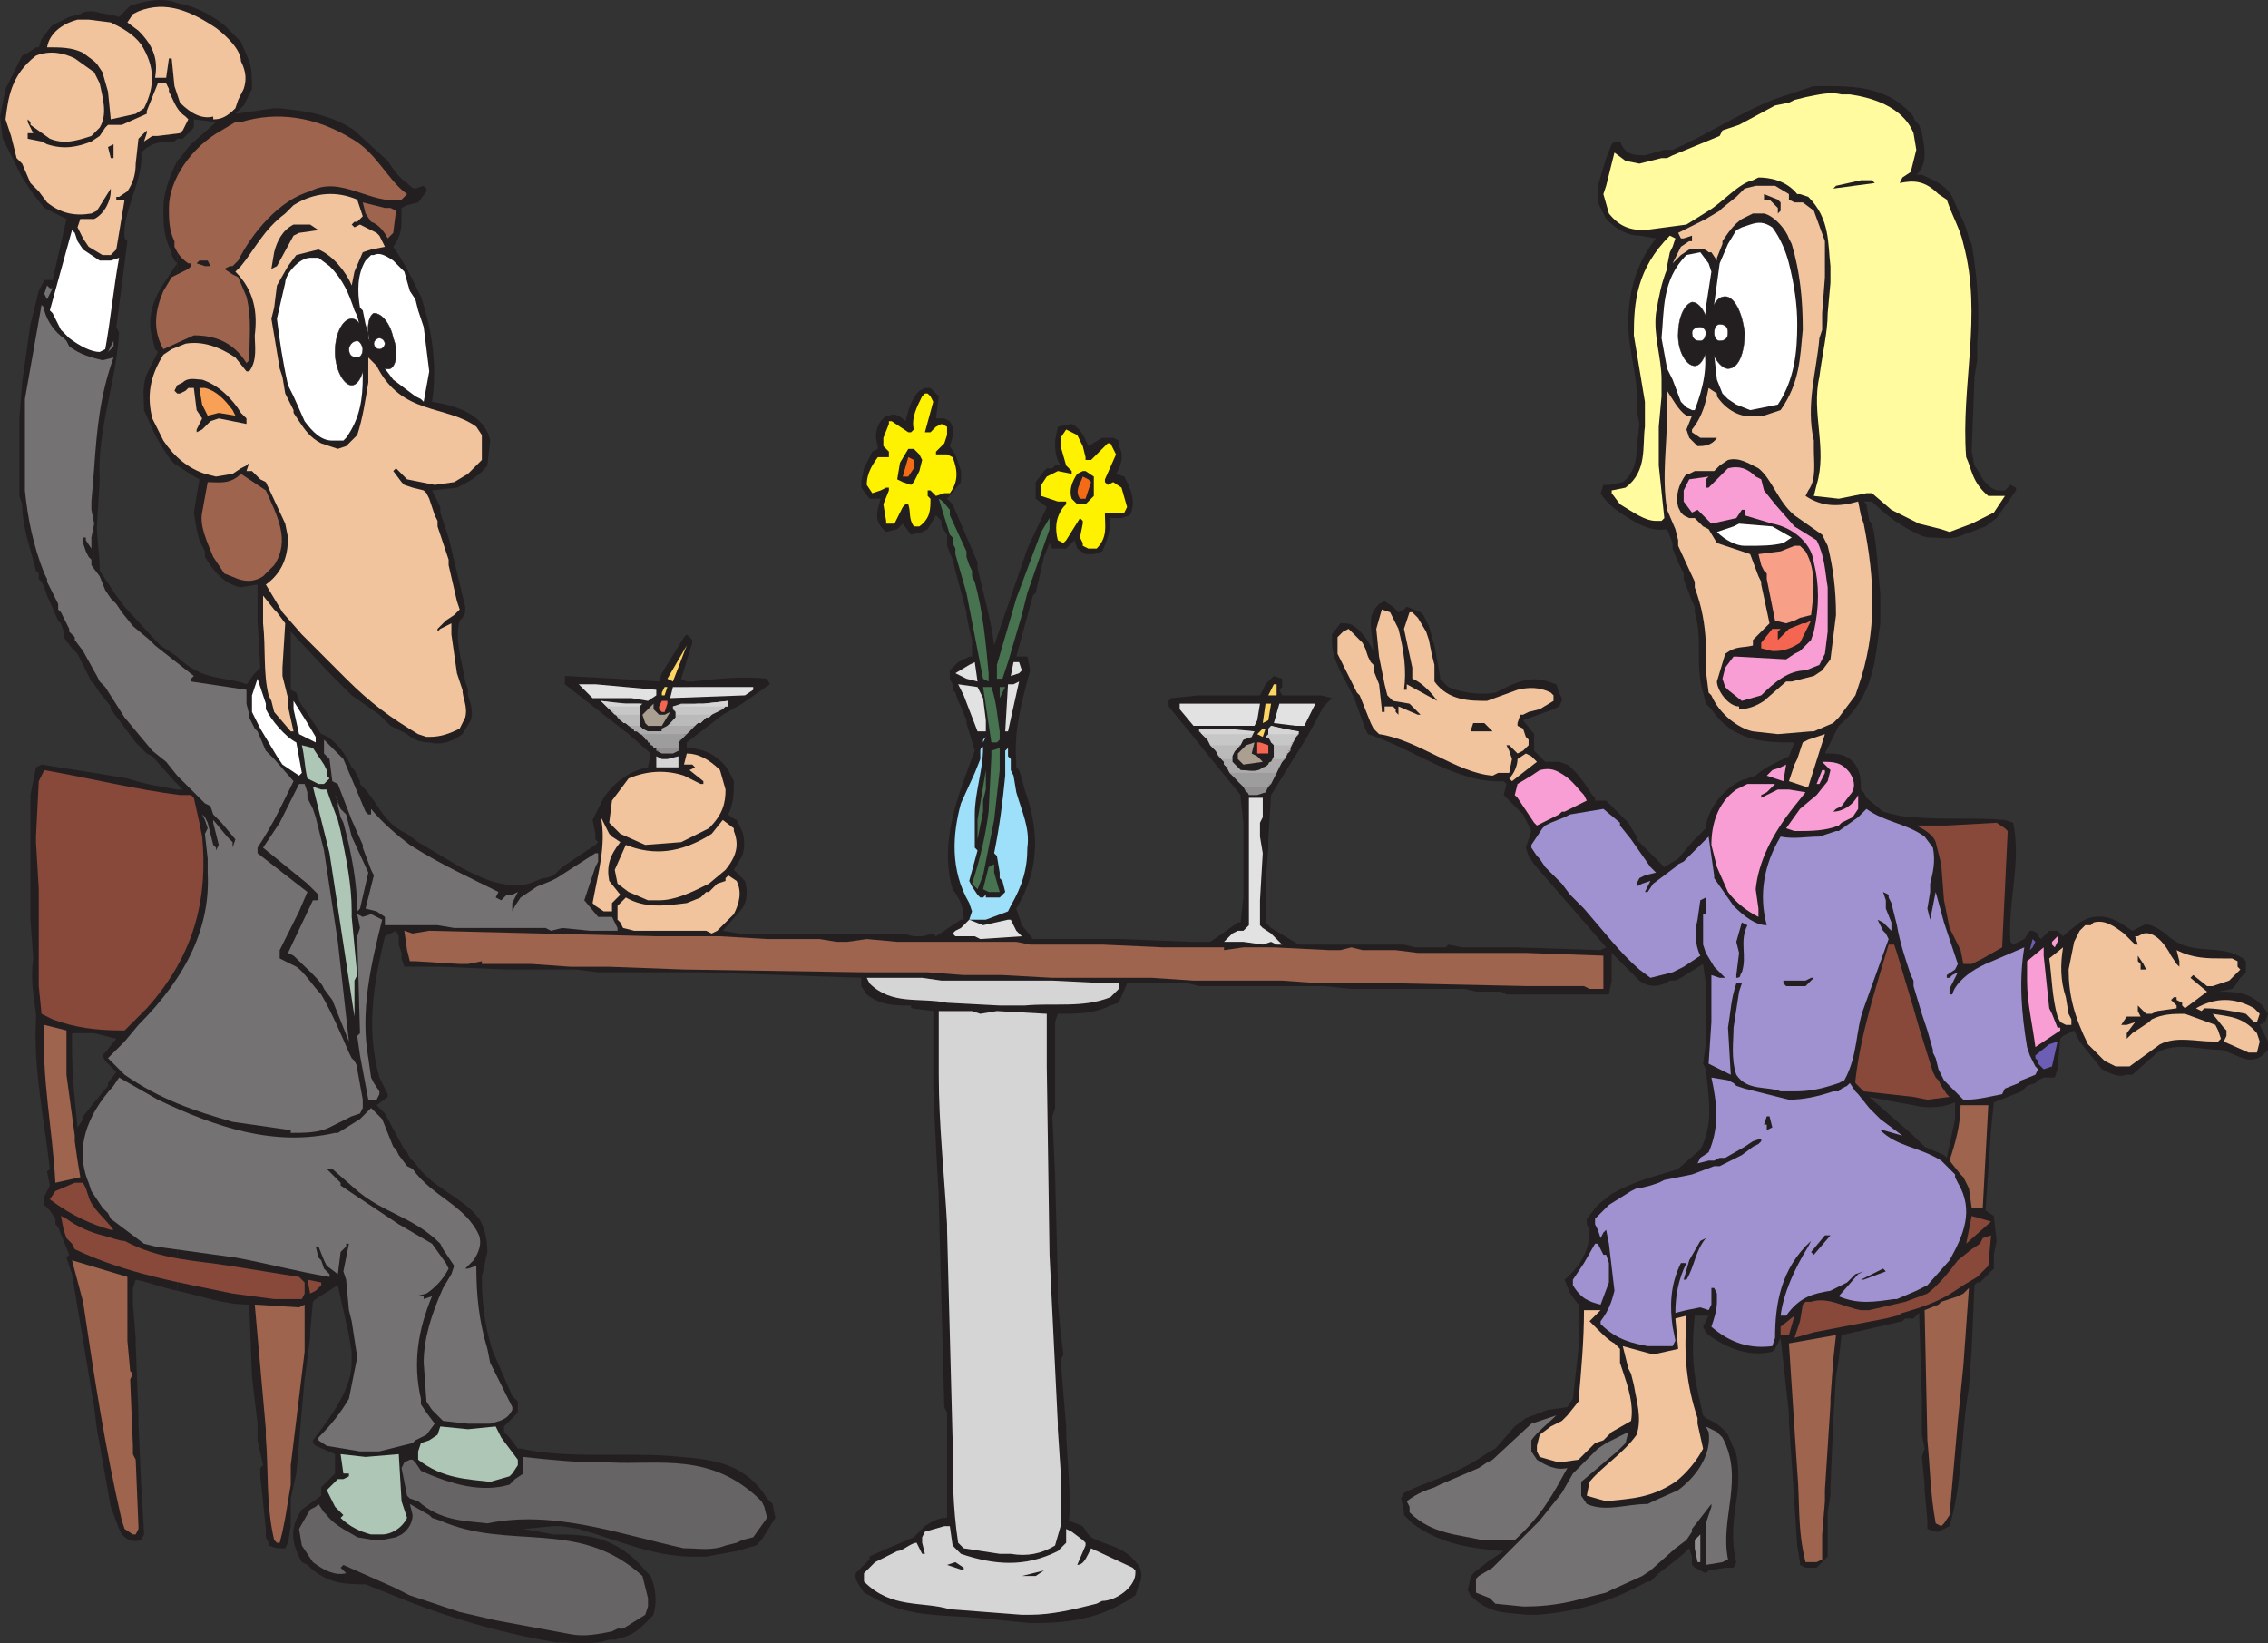 <svg xmlns="http://www.w3.org/2000/svg" width="614.25" height="445.005"><rect width="100%" height="100%" fill="#333333" stroke="none"/><path fill="#231f20" fill-rule="evenodd" d="M110.25 393.068v40.5c13.5 5.25 27 9 40.5 11.25h.75c4.5 0 9 .75 13.5-.75h1.5c3-.75 5.25-1.5 7.5-3.75l3-3c.75-3 .75-5.25 0-8.25l-.75-2.25-1.5-1.5c-8.25-9.75-16.5-9.75-24.75-9.75l-8.25-1.5 8.25-.75h2.25l4.5.75c10.5 3 20.25 7.5 30.75 7.5h3.75l8.25-1.5 5.25-1.5 1.5-1.5 3.75-6-.75-3.75-1.5-1.5c-6-9.75-15-10.5-23.25-11.25-14.25-1.5-29.25.75-43.5-2.25h-.75l-2.25-3-1.5-1.5v-1.5l3.75-3.75v-3l-1.5-1.5-5.25-12c-2.25-6.75-3-13.5-3-20.25l1.5-6.75c0-3-.75-6.75-2.25-9-4.5-6-12.75-8.25-17.25-15l-1.5-1.5-.75-1.5v81h.75-.75m0-167.25v36h9l18 .75H156l6 .75h27.75l43.5 1.5v2.25l1.5 2.25c3.75 3 7.5 3 12 3v.75l6 .75v21l.75 15.75.75 13.5v1.5l1.5 55.5.75 1.5v28.5c-2.25 0-3.75.75-6 2.25l-3 3-10.5 4.5-1.5.75v.75l-3.75 3.75v1.5l.75 1.5 1.5 2.25 1.5.75c9.75 6 19.5 5.25 28.5 6l15 1.5c9.75 0 18.75-.75 28.5-7.5l.75-2.25c.75-1.5 1.5-3.75 0-6-3.75-5.25-9-5.25-12.75-7.5l-.75-.75-1.5-2.25-3.75-1.5c.75-8.25-.75-17.25-.75-25.5l-1.5-18 .75-1.5-.75-6-.75-8.25v-6l-.75-28.5-.75-15.75.75-2.25v-23.25l.75-2.25c5.25 0 9.75 0 14.25-2.25l2.25-.75 2.25-5.25h16.5l3 .75h33.75l7.5.75h30.75l3 .75h6.75l1.5.75h27.75l.75-3.75v-7.5l-1.5-1.5-1.5.75-22.5-.75h-15l-3.75-.75-.75.75h-8.25l-3-.75h-28.5l-7.5-4.5-1.5-1.5v-10.5l.75-9.75v-2.25l.75-12 9.75-15.75 4.5-8.25 2.25-2.25-3-.75h-10.5l-.75-1.5.75-.75v-2.25l-2.25-.75-2.25 2.25-1.5 3h-16.5l-7.5.75-.75.75v1.5l6.75 8.25 3 3.75 9.75 12v.75l.75 6.75v20.25l-.75 6.75h-.75l-5.25 3.75-2.25 1.5h-5.25l-18.75-.75h-24l-3-3.75-1.5-4.5c6.75-11.25 6-21.75 2.25-32.25l-.75-3-.75-2.25-.75-.75v-1.5c-.75-8.25 1.5-16.5 3.75-24.75l-.75-3.75h-3l4.5-16.5.75-.75 2.25-9.75 1.5-3.75.75 1.5h3.75l2.25-2.25.75 2.25 2.25 1.5h2.25l2.25-.75c1.5-3 2.25-6 2.25-9h3l2.25-.75c1.5-3 .75-6-.75-9l-.75-1.5-2.25-.75c1.5-2.25 2.25-5.25.75-7.5v-1.5l-1.5-.75h-3l-3.75 2.25c-.75-1.5-1.5-4.5-4.5-6l-3.75.75-.75 3.75c0 2.25 0 4.5 1.5 6.75h-1.5l-.75.75h-1.5l-.75.75-2.25 3v4.5l3 2.25-5.25 11.25-9 26.25c-.75-6.75-3-14.25-4.5-21v-1.5l-6.75-15.75-1.5-1.5 3.75-4.5v-3l-1.5-4.5-1.5-2.25c.75-2.25 1.5-4.5 0-6.75l-1.5-.75h-2.25l.75-6-2.25-2.25h-1.5l-1.5.75c-2.25 2.25-3 5.25-3.75 8.25-1.5-1.5-3-2.25-4.5-1.5H240l-1.5 1.5c-1.5 2.25-1.5 4.5-.75 6.75v.75l-1.5.75-2.25 4.5-.75 3.75v1.5l2.25 3h3c-.75 3-2.25 6 1.5 9l3-.75 1.5-1.5 2.25 3 3-.75 1.5-.75 2.25-3.75 1.5 1.5v1.5l1.5 2.25v3l1.5 3.75.75 3 3 11.25v.75l.75 3.75.75 3v4.5h-.75l-3 1.5-2.25 2.25v2.25l.75 1.5v1.5l.75.75.75 2.25.75 1.5 1.5 3.75v.75l2.25 7.5c-4.5 12-9.75 24.75-6 37.5 2.25 3 3 5.25 3 8.25h-.75l-6.75 4.5-.75-.75-3 .75h-2.25l-3-.75h-44.25l-4.5-.75 5.25-6c1.5-2.25 1.5-5.25.75-7.5l-3-3 2.25-3.75c.75-2.25.75-4.5 0-6.75l-1.5-3-1.5-.75-.75-.75c1.5-3 1.5-6 1.5-9l-1.5-3c-3-4.5-7.5-6-11.25-6v-1.5l9.75-7.5 5.25-3 7.5-5.25-.75-1.5c-6.75-.75-13.5 0-20.25.75H186l-1.5-.75 3-9.75v-.75l-1.5-1.5-.75.75-6 9.75-.75 2.25-11.25-.75-14.25-.75v2.25l17.25 13.5 6 5.25-.75 3.75c-4.5.75-9 3.75-12 8.25l-3 6 .75 3.75v1.5l.75.75-.75.75-9 6-2.25 2.25-2.25.75H147l-3.75 1.5c-9.75 2.25-19.5-5.25-30-11.25l-3-2.25m0-153v126c1.5 1.5 3.75 2.25 6 2.25 3 .75 6 0 9-2.25l2.25-3.75c.75-2.25 0-4.5-.75-6.75v-1.5l-.75-2.25c-.75-5.25-3-11.25-1.5-16.5l.75-.75.75-1.5v-1.5l-4.5-18.75-2.25-6.75v-1.5l-2.25-4.5 6.75-.75c3-1.5 6-3 8.25-6l.75-6.75c-1.5-7.5-10.5-9.75-15.75-10.5 1.5-9.75 0-19.5-3-28.5l-3.75-7.5m0-23.25v6l3-.75 2.25-3v-.75l-.75-.75-2.25.75c-.75 0-1.5-.75-2.25-1.5m0 6v-6c-2.25-1.5-3.75-3.75-5.25-6l-9-8.25c-6.75-4.5-13.5-5.25-20.25-6h-1.5l-10.5 1.5 2.25-2.25 2.25-4.5c0-3 0-5.25-.75-7.5l-2.25-5.25-4.5-4.5c-3.75-3-8.25-5.25-12.75-6v36.75h1.5l3-3v-2.25l6 .75-6.75 6c-1.5 1.5-2.25 3-3.75 4.5v27.75h.75H48v54.75c2.25 1.5 4.5 3 6 3.75l-1.5 9 .75 4.5.75 3 1.5 3v1.5c2.25 3.75 5.25 7.5 9.75 8.25l4.5-.75v9.75l.75 12.75c-1.5 1.5-2.25 2.25-3 3.75l-.75.75c-6-2.25-11.25-.75-18-6.75l-.75-.75v34.5l1.5 1.5H48v135.75c6.75 1.5 12.75 3.75 19.5 3.75l.75 19.5 1.5 12.75v4.5l1.5 6.75-.75.75v2.25l1.5 14.25v2.25l.75 1.5v.75l2.25.75h2.25l.75-1.5.75-4.5v-7.5l1.5-6.75 2.25-25.5 1.5-11.25v-1.5l.75-8.25.75-.75 6-3.75 3 13.5.75 4.5v3c0 6.75-5.25 14.25-10.5 21v.75l.75.75 5.25 2.25v5.25l-3.75 3.75v2.25l-5.25 3.75c-3 4.5-3 8.25-.75 12.75l.75 1.5 1.5.75c5.25 5.25 10.5 5.25 15.75 5.25l11.25 4.5v-40.5l-.75.75.75-.75v-81l-.75-.75-5.25-9.75-2.25-2.25 3-2.25v-.75l-2.25-4.5c-3.75-13.5-1.5-25.5 1.5-38.25l3-1.5.75 1.5v2.25l.75 2.25v1.5l.75 2.25h.75v-36l-1.5-.75c-5.25-3-6.75-8.25-10.5-12l-.75-.75v-.75l-1.5-3-.75-.75-.75-1.5c-1.5-3-4.5-6.75-7.5-7.5l-6-9-.75-2.25-1.5-.75v-15.75l10.5 11.25 6 6 7.5 5.25 3 3 4.5 2.25v-126l-2.25-3.75-1.5-2.25c2.25-3 2.25-5.25 2.25-8.25v-2.25l1.5-.75m-62.25-18V.818c-3.75-1.5-8.25-.75-12.75.75l-3 3c-2.25-.75-4.5-.75-6.75-1.5v182.25l1.5 2.25 3 3.75v.75l6.75 9 3 3 1.5.75 6 6.75.75.75v-34.5l-4.5-3-1.5-1.5-8.25-9-2.25-3-4.5-6.75c0-4.5-.75-8.25-.75-12l.75-12.75c-.75-13.5 4.5-26.25 5.25-39.75l-.75-1.5 3-23.25-.75-.75c-.75-7.5 5.25-15.75 4.5-23.25 3-3 6-3 9-3l.75-.75"/><path fill="#231f20" fill-rule="evenodd" d="M48 71.318v-27.75c-2.25 4.5-3.75 9-3.75 12.75s0 6.75 1.5 10.5l.75 1.5v.75l.75 1.5.75.75m0 54.75v-54.75l-3 4.5c-3.75 5.25-5.25 10.5-3.75 15.75l.75 3 .75.75-2.25 4.5c-2.25 3.75-1.5 7.5-1.5 11.25l3 6.75 2.25 3.75c1.5 2.25 2.25 3.75 3.75 4.5m0 223.5v-135.75c-4.5-.75-9-1.5-13.5-3l-9-1.5v70.5l6 1.5-3 3.75-.75.75.75 1.5 3 3-2.25 3v.75l-3.75 4.5v82.5l.75 6 3.75 21 2.25 6 .75 1.5c1.5 1.5 3 2.25 5.25 1.5l.75-1.5v-.75l-.75-12.75-.75-16.5v-2.25l-.75-19.5v-1.5l-.75-9v-4.5l.75-2.25c3.75.75 7.5 2.25 11.25 3m-22.5-164.25V3.068c-1.5 0-3 0-3.75.75l-3 .75-4.5 2.25-.75.75-2.25 3-.75 2.25h-.75l-2.25 1.5-1.5.75-4.5 9-1.5 7.5.75 6L6 48.068l3 4.5 3 3.75 6 3-3.75 16.5H12l-1.5 3-2.25 9L6 103.568l-.75 9.75v21l.75 2.25c0 6 2.25 12 3.75 18l.75.75v1.5l.75.75.75 1.5.75 2.25 3 6.75.75.75.75 2.25v1.5l2.25 3 1.5 1.5 3.75 7.5.75.75m0 94.5v-70.5l-14.25-2.25-1.5.75-1.5 7.5v33.75l.75 10.5c-.75 5.25 0 9.75.75 15v1.5c-.75 13.5 2.25 27 3.75 40.5l-.75.75.75 3.75-1.5 3v2.25l1.5 1.5 1.5 2.25v1.5l.75.75 3 7.5-.75.75 1.5 4.5 6 36v-82.5l-3 3.75v.75l-1.5 2.25c-.75-7.5-1.5-14.25-1.5-22.5v-3h6"/><path fill="#676465" fill-rule="evenodd" d="m154.5 442.568-20.25-3.75-9.75-2.25-13.5-4.5-4.5-2.25-13.5-6-.75.75 1.5 1.5c-3 .75-6-.75-9-3l-3-4.5-.75-4.5 3-5.25 1.5-.75.75-.75 1.5 2.25.75.75c2.25 3 6 4.5 8.25 6l4.5.75h2.25l3.75-.75 1.5-.75c2.25-1.5 3-3.75 3-5.25l-.75-3 5.25 3 .75.75 2.25.75c18.75 8.25 37.5-.75 54.75 15l1.5 6v2.25l-.75 2.25-6 3.75h-1.5l-1.5.75c-3.75.75-7.5 1.5-11.25.75"/><path fill="#d6d5d5" fill-rule="evenodd" d="m276.75 437.318-19.5-1.5c-7.5-2.25-15.75 0-23.25-7.5v-2.25l3-3 6-3c1.5 0 3.75-2.25 5.25-2.25l1.5 3h.75l-.75-3v-1.5l.75-1.5 5.25-1.5h1.5l.75 5.25 2.25 2.25c9 3 17.25 3.75 26.25-.75l2.25-2.25v-3.75l1.5.75 3 2.25.75.75v.75l-2.25 5.25c1.5 0 2.25-1.5 3-3l.75-1.5 11.25 5.25.75.75v.75c0 3.75-5.25 7.5-9 7.5l-1.5.75c-6 1.5-12 3-18 3h-2.25"/><path fill="#231f20" fill-rule="evenodd" d="M518.25 307.568v49.5l1.5-1.5.75 23.25v9.75l.75 3.75-.75 2.25.75 7.5v1.5l.75 8.25v2.25l2.25.75h.75l3-1.5c3.75-12.75 3-24.75 5.25-37.5l.75-10.5.75-17.25.75-.75h.75l3.75-3.75v-3.75l.75-3.75-.75-6.75-2.25-1.5 1.5-21.75.75-7.5 7.5-3 1.5-1.5 2.25-.75.75-.75 1.5-.75h3l.75-2.25.75-8.25.75-.75 3-1.5 1.5 3 6 7.5c3 1.5 4.5 2.25 6.75 1.5h1.5l6.75-6c5.25-3 11.25-.75 17.25-.75 3.75.75 7.5 4.5 11.25 1.5l1.5-1.5v-2.25l-2.25-4.5 1.5-.75.75-2.25-1.5-2.25c-3.75-3.75-7.5-3.75-12-3.75l3.75-.75.75-.75 1.5-2.25 1.5-1.5v-3l-.75-.75c-6.75-4.5-14.25 0-21-6.75-2.25-1.5-4.5-3-6-2.25l-3 1.5-2.25-1.5c-4.5-3-8.25-3-12-.75l-3.75 3-.75.75-1.5-1.5H555l-2.25 2.25-.75-.75v-.75l-1.5-.75h-.75l-1.5 2.25-3 1.5-.75-.75c-.75-11.25 3-21 .75-32.25l-2.25-.75c-8.25-.75-16.5 0-24.75-.75v78c3 .75 6 .75 9 0l2.25-.75v4.5l-2.25 10.5-.75-.75-5.25-2.25-3-3m0-276v112.5c1.5.75 3 1.5 4.5 1.5 3 0 6 .75 9-.75l6-2.25 3-2.25 5.25-7.5v-.75l-1.5-.75-1.5 1.5h-1.5c-2.25 0-3.75-2.25-4.5-3l-.75-1.5-1.5-2.25-.75-3.75.75-20.25.75-4.5v-4.5c.75-9 0-18-1.5-27l-.75-1.5c-.75-3.75-3-7.5-4.5-11.25-2.25-3.75-5.25-4.5-8.25-6H519l.75-.75c2.25-3 1.5-6.75.75-10.5l-.75-2.25c-.75-.75-1.5-1.5-1.5-2.25m0 112.5v-112.5c-6.75-8.25-16.5-8.25-24-8.25h-3l-6.75 2.25c-10.5 3-21 10.5-31.5 15h-2.25l-5.25 1.5c-2.25 0-4.5 0-6-2.25l-.75-1.5h-1.5l-.75.75-1.5 3.75-2.25 7.5v4.5l2.25 4.5c3 3 6 4.5 9 4.5l4.5.75c-6 7.5-7.5 15.75-7.5 23.25s3 15 2.25 23.25l.75 3.75-.75 6.75c0 3-.75 6.75-3.75 9l-3.75.75h-1.5l-.75 2.25c.75 1.5 3 3.75 5.25 5.25 4.5 3 8.25 5.25 12.75 4.5l1.5 3.75v1.5l1.5 3.75 1.5 3v1.5l2.25 6 .75 1.5v1.5c2.25 7.5 0 14.25 2.25 21.75l.75 3 1.5 1.5c6 9 15 9 22.5 9l-1.5 3.75c-3 1.5-6.75 3-9 5.25l-2.25.75c-6 1.5-11.25 9-11.25 13.5l-3.75 3.75-3.75 4.5-3.75 2.25-7.5-7.5v-.75l-2.25-3.75-6-6h-3v-.75l-.75-.75c-1.5-2.25-3.75-6-6.75-8.25l-2.25-.75h-3.75l-3-3v-4.5l-3-3.75 8.25-3 1.5-.75.75-1.5v-.75l-.75-1.5-.75-2.25-2.25-.75c-4.5-1.5-8.25 0-12.75 2.25l-1.5.75c-4.5.75-9 0-12.75-1.5l-2.25-2.25v-.75l-1.5-8.25-1.5-5.25-1.5-3-.75-.75-3.75-1.5-.75.75-1.5.75-1.5-1.5-2.25-1.5-1.5.75c-2.25 2.25-2.25 3.75-2.25 6l.75 6.75c-1.5-3-4.5-7.5-7.5-7.5H363l-2.25 3v2.25c0 4.5 3 9 5.25 13.5l.75 1.5 3 8.25.75 1.5c12 3.75 24 13.5 36.75 12.75l.75.75-.75 3 5.25 5.25 2.25 4.5-1.5 4.5.75 2.25 1.5 2.25 19.5 22.5 9 9c3 2.25 6 1.5 8.25 0h1.5l1.5-.75 6-3.75.75 5.25v16.5l-.75 5.25.75 1.5c.75 7.5 2.25 15-1.5 21.75l-6 5.25-2.25.75c-5.25 1.5-10.5 3-15.75 6l-3.75 3-3 3.75v1.5l.75 1.5c0 4.5-1.5 9-6.75 13.5l1.5 3.75 2.25 3v12l-1.5 13.5-1.5 2.25-5.25.75-6 2.25-3 2.25-5.25 6-1.5.75-2.25 1.5c-6.75 4.5-12.75 6-19.5 9l-1.5.75-.75 1.5.75 3.75v.75l2.25 2.25c8.25 6 16.5 6.75 24.75 7.5l-4.5 3c-1.5 1.5-4.5 3-4.5 4.5l-.75 3 .75 1.5c5.25 5.25 9.75 4.5 15 5.25h3c9.75-.75 18.75-3 28.5-8.25l1.5-.75h.75l2.25-2.25c3-2.25 6-4.5 8.25-6.75l.75 2.25v2.25l.75.75 3 1.5.75-.75 4.5-.75h2.25l.75-1.5c-1.5-6-.75-11.25 0-16.5.75-4.5.75-9 0-12.75l-2.25-5.25c-2.25-3-4.5-3.75-6-4.5l-.75-.75-1.5-6.75c-1.5-6.75-1.5-13.5-.75-20.25h3.75l-1.5 3 .75 1.5.75.75c5.25 3.75 11.25 6 17.25 4.5l.75-.75 1.5-3 2.25 20.25v2.25l2.25 33.75.75 4.5v.75l1.5.75h3l3-3v-12l.75-4.5v-2.25l.75-17.25.75-12.75.75-4.5.75-6.75 6.75-1.5 9.75-2.25.75-.75h2.25v-49.5l-12-10.5c3.75.75 7.5 1.5 12 2.25v-78c-3 0-5.25-.75-8.25-1.5l-4.5-3.75-.75-1.5-.75-.75c0-2.25 0-4.5-1.5-6.75-2.25-3-5.25-3-7.5-3h-.75l3.75-7.5c9.75-8.25 9.75-18 11.25-27.75v-8.25c-.75-6-.75-12.75-2.25-18.75l-.75-.75-.75-4.5-.75-.75H507c3 3 6.75 6 11.25 8.25"/><path fill="#747272" fill-rule="evenodd" d="m412.5 435.068-7.5-.75-1.5-1.5-3.75-1.5v-3.75l.75-.75 3.75-2.25 12.75-12.75 6-7.5 3-5.25 6.75-6.75 2.25-1.5 6-3-.75 3-2.25 2.25-9.75 8.25v3.75l1.5 2.25c5.25 2.25 10.5 0 16.5 0l1.5-.75 6.75-3c6-4.5 9-10.5 8.25-15.75l-.75-1.5 3 1.5 1.5 1.5c6 11.25-.75 21.75 1.5 33l-1.5.75-4.5.75v-11.25l1.5-4.5v-.75l-5.25 6.75v.75l-1.5 2.25-3 2.25-6.75 6-2.25 1.5-8.25 3.75-1.5.75-6 1.5c-5.25 1.5-10.5 2.25-15.75 2.25h-.75"/><path fill="#231f20" fill-rule="evenodd" d="M277.5 426.818h-.75l6-1.5-2.25 1.5h-3m-18.75-2.25-2.25-.75 2.25-.75 2.25 1.5v.75l-2.25-.75"/><path fill="#9e644e" fill-rule="evenodd" d="m75 417.818-.75-.75c-2.25-9.75-1.5-18.75-2.25-27.75v-2.25l-3-33.75 12 .75 1.5-.75v12.75l-3.75 30.75v5.25l-1.5 9-.75 3.75-.75 3H75"/><path fill="#676465" fill-rule="evenodd" d="M185.25 419.318c-17.25-3.75-35.25-10.5-53.25-6.75-6.75-.75-12.75-.75-18.75-6l-2.25-.75-.75-.75-1.5-7.5.75-1.5 1.5-.75h.75l.75.75 1.5 2.25c8.25 3.75 16.5 6 24 3.75l1.5-1.5 2.25-1.5v-4.5c6.75.75 14.25 1.5 21 1.5H165c13.5.75 27.75-3 41.25 10.5l.75 1.5.75 3-3.75 5.25-3 .75-1.5.75-3 .75c-3.75 1.5-7.5.75-10.5.75h-.75"/><path fill="#d6d5d5" fill-rule="evenodd" d="m270.75 420.818-9.75-1.5-1.5-1.5c-1.5-9.75-1.5-18.75-1.5-27.75l-1.5-57v-1.5c-.75-13.5-2.25-27-2.25-40.5v-17.25h9l2.25.75 4.5-.75 13.5.75v14.25l.75 51 2.25 45.75v1.5l.75 11.25v15l-1.5 5.25c-3.75 2.25-7.5 3-12 2.25h-3"/><path fill="#9e644e" fill-rule="evenodd" d="M36.75 415.568H36l-2.25-1.5-.75-2.25c-4.5-19.5-7.5-39-10.5-59.25l-3-11.25 15 4.5v17.25l.75 8.25.75.75-.75 1.5.75 18v2.25l.75 1.5.75 18v.75l-.75 1.5"/><path fill="#918f90" fill-rule="evenodd" d="m459.75 423.068-.75-3.75v-2.25l1.5-1.5v7.5h-.75"/><path fill="#adc6b5" fill-rule="evenodd" d="M100.5 415.568c-3-.75-6-2.25-8.25-4.5l.75-.75-2.25-2.25-2.25-4.5 3-3H93l1.5-.75v-.75H93l-.75-5.25 6.75.75 9-.75.75 12.75 1.5 4.5c-1.5 3-4.5 4.5-6.75 4.5h-3"/><path fill="#9e644e" fill-rule="evenodd" d="M489.75 423.068H489c-2.25-9-1.5-16.5-2.25-24.75l-2.25-34.5 12.75-2.25-.75 6.75-.75 10.5v1.5l-1.5 23.25v3l-.75 9v6.75l-1.5.75h-2.25"/><path fill="#747272" fill-rule="evenodd" d="M401.25 417.068c-6-1.5-13.5-1.5-19.5-7.5v-1.5l-.75-1.5c3-2.25 5.25-3 7.5-3.75l1.5-.75 10.5-4.5 2.25-1.5 1.5-.75 10.5-9.75 6.75-2.25c-2.25 2.25-5.25 4.5-6.75 6.75v3l1.5 2.25c2.25 1.5 5.25 3 8.25 2.25-3.75 6.75-6.75 12.75-14.25 19.5h-9"/><path fill="#9e644e" fill-rule="evenodd" d="M524.25 412.568c-1.5-8.25-1.5-15-2.25-22.5l-.75-35.25 3.75-1.5.75-.75 4.5-1.5 1.5-.75 1.5-1.5-1.5 21-1.5 15-2.25 25.5-1.5 2.25-.75.75-1.5-.75"/><path fill="#adc6b5" fill-rule="evenodd" d="M132.75 401.318c-6-.75-12.75-.75-19.5-6v-2.25l.75-2.25 2.25-.75 2.25-1.5.75-2.25 7.5.75 7.5-.75 1.5 3 4.5 6v1.5l-1.5 2.25-.75.75-5.25 1.5"/><path fill="#f1c49e" fill-rule="evenodd" d="m435 406.568-5.25-1.5.75-3.75c3.75-4.5 9-7.5 12.75-12.75 1.5-4.5 0-9-.75-13.5l-.75-3-.75-1.5-1.5-6 8.25 2.25 6.75-1.5-.75-8.25 3-.75v1.5c-.75 9 0 17.25 3 26.25v1.5l1.5 6.75c-1.5 3-4.5 6.75-7.5 9-6.75 4.5-12 4.5-18.75 5.25"/><path fill="#747272" fill-rule="evenodd" d="m97.5 393.068-9-1.5-2.25-1.5v-.75c3.75-3.75 6-6.75 8.25-10.5l2.25-11.25-1.5-9.75-.75-3-.75-8.25-.75-2.25 1.5-7.5h-.75v.75l-1.5 1.5-.75 6-3-2.25-.75-1.5-1.5-3.75h-.75l.75 3 .75.75.75 2.25 1.5 1.5v.75c-9-1.5-17.25-3.75-25.5-5.25l-21.75-3-3-.75-9-6.75-.75-1.5-1.5-1.5-3-4.5-.75-2.25c-3.75-9-.75-18 6.75-26.25l1.5-2.25 10.5 6c15.75 7.5 31.5 12.75 48 9h.75l6-3.75 3-3 3 3 3 7.5.75.75.75 1.5 2.25 3 1.5.75c5.25 7.5 14.25 9.75 18 18 .75 2.25 0 4.5-1.5 6.75l-2.25 2.25h.75l2.25-.75c0 8.25.75 15 3 22.5l.75 3.75 6 12v.75c-1.5 3-3.75 3-6 3.75h-6l-6.75-.75-3-3-1.5-2.25-.75-10.5c0-6.75 2.25-13.5 5.25-20.25l2.25-3.75.75-2.25-3-4.5-.75-1.5c-7.5-7.5-15.75-8.25-23.25-15l-6-5.25h-1.5l3.75 3.75v.75l15.75 10.5 9 5.25 3.75 5.25.75 1.5c-1.5 3-3.75 5.25-6 6.75l-3 .75h2.25v.75l2.25-.75c-3.75 9-5.25 18-3 27.75v1.5l1.5 2.25 2.25 3-2.25 3-3 1.5-.75.75-9 2.25H97.5"/><path fill="#f1c49e" fill-rule="evenodd" d="m422.25 396.068-5.25-1.5-.75-1.5v-1.5l.75-3 3-2.25 3-1.5 1.5-1.5 3-3.75c.75-8.25 1.5-16.5 1.5-24.75h4.5l-3 3 2.25 2.25c1.5 1.5 3 3 4.5 3.75l1.5 1.5v3.75l.75 2.25c1.5 4.5 3 9 2.25 13.5l-5.25 3-2.25 2.25-2.25.75-4.5 4.5-5.25.75"/><path fill="#a092d1" fill-rule="evenodd" d="M446.25 364.568c-3.75-.75-8.25-1.5-12.75-6v-.75c2.25-3 3-5.25 3.75-8.25l-1.5-12.75-.75-3.75-.75.75-.75 1.5-.75-2.25-.75-1.5v-1.5l3.75-3.75 6-3.75 1.5-.75h.75l3-.75 2.25-.75 1.5-.75 7.5-1.5 6-2.25h1.5l6-3 3-2.25 1.5-.75.75-.75v-.75l-2.25.75-2.25 1.5-5.25 3h-1.5l-1.5.75h-1.5l-3 .75.75-1.5 2.25-1.5c3-6.75 2.25-13.5.75-20.25l4.5.75 1.5.75.75.75 2.25.75 12 3c3.75 0 7.5-.75 12-2.25h1.5l.75-.75 1.5-.75.75-.75 1.5 2.25.75.75 3 3.75 3 3 6 4.5-5.25-1.5h-.75c4.5 4.5 10.5 4.5 16.5 8.25l3.75 3.75v.75l.75 1.5c4.5 7.5 1.5 14.25-2.25 21l-6 6.75-3 1.5-5.25 2.25H513c-5.25.75-9.75 1.5-15-.75l5.25-6 1.5-.75-2.25.75-2.25 2.25-4.5 2.25c-4.5.75-8.25 1.5-12 6.75h-1.5c.75-6 3.75-12.75 7.5-18.75l.75-1.5c-8.25 7.5-9.75 17.25-9.75 26.25l-.75 2.25c-6 .75-11.25-.75-16.5-5.25.75-2.25 1.5-4.5 1.5-6.75v-2.25l-.75-1.5h-.75v4.5l-.75 1.5-2.25-.75-3.75.75-3 .75c0-4.5.75-9 3-13.5h-1.5c-3 6-3 12-2.25 17.25l.75 3.75-.75 1.5h-6.75"/><path fill="#88493a" fill-rule="evenodd" d="m486 362.318 1.5-4.5.75-4.5.75-.75h1.5c4.5-1.5 9 1.5 13.5 2.25h2.25l9.75-2.25 6-2.25c3-2.25 6-6 8.25-9l3.75-3 2.25-1.5.75-1.5 2.25-.75-.75 8.25-3 3-3.75 2.25-2.25 1.5c-4.5 3-9 4.5-14.25 6l-1.5.75-3 .75-19.5 3.75-5.25 1.5m-2.25-.75h-1.5v-2.25l3.75-3-1.5 5.25h-.75m-409.5-9.75-11.25-1.5c-14.25-3-28.5-5.25-42.75-12l-.75-1.5-1.5-1.5-.75-2.25-.75-3.75 1.5.75c3 2.25 6.75 3.75 9.75 4.5s4.5 1.5 6 1.5c9.75 5.25 19.5 5.25 28.5 6.75l18.75 3 1.5 1.5v3l-.75 1.5h-7.5m9.75-1.5-.75-3.75 3.75.75v.75l-1.5 1.5-1.5.75"/><path fill="#a092d1" fill-rule="evenodd" d="M433.5 353.318c-3-.75-5.25-1.5-7.5-5.25v-1.5l3-4.5 3-5.25h.75l1.5 3h.75l.75 2.25v5.25l-2.25 6"/><path fill="#231f20" fill-rule="evenodd" d="m456 346.568 1.5-5.25 3-5.25 1.5-.75c-3 3.75-3 7.5-5.25 11.25H456m48.75 0H504l6-3 .75.75-6 2.25"/><path fill="#88493a" fill-rule="evenodd" d="M30 333.068c-5.25-1.5-10.5-3.75-16.5-8.25l1.5-2.25 5.25-2.25h2.25l.75 1.5.75 2.25c.75 3 4.5 6 6.75 9H30"/><path fill="#231f20" fill-rule="evenodd" d="m490.5 339.068 3.75-4.5h1.5l-4.5 5.25-.75-.75"/><path fill="#88493a" fill-rule="evenodd" d="m532.5 336.818 1.5-7.5 5.25 1.5zm0 0"/><path fill="#9e644e" fill-rule="evenodd" d="M15 320.318c-.75-14.25-3.75-28.5-3-42.75l6 1.5v12l2.25 16.5v1.5l.75 5.25.75 4.5-6.75 1.5m519 6.75-.75-5.25-1.5-3-.75-.75-3-3.75c1.5-4.5 3-9.75 3-15h7.5l-1.5 27.75h-3"/><path fill="#747272" fill-rule="evenodd" d="M78.75 306.068 63 303.818c-10.5-3-19.5-6-29.25-12.75l-4.5-4.5 4.5-4.5 3.75-4.5c13.5-13.5 19.5-27 18.75-41.25v-3.75l-.75-6.75.75-1.5-.75-2.25-.75-1.5.75.75.75 1.5 1.5 6 .75.75v.75l.75-1.5-1.5-6v-.75l3.75 4.5 1.5 1.5v1.5l.75-2.25-3.75-4.5-2.25-2.25-.75-2.25-1.5-.75-7.5-7.5-3-3.75-3.75-3-7.5-9-5.25-8.25-1.5-1.5-.75-1.5-3.75-6.75-2.25-3v-.75l-1.5-1.5v-.75l-2.25-4.5-.75-.75v-1.5l-3-6v-.75l-.75-1.5c-3-7.5-4.5-15-5.25-22.5v-24.75l4.5-25.5.75.75v.75c.75 3 3 6 5.25 7.5l.75.75.75 1.5c3 2.25 6 3 9 3.75l3-.75c-3.75 10.5-4.5 19.5-5.25 30l-.75 9v2.25l.75 3.75-.75 3.75v3l-1.5-2.25v-.75h-.75v1.5l.75 2.25.75 1.5.75.75v1.5l2.25 3 1.5 3.75 1.5 2.25 1.5 1.5 1.5 2.25 3 3.75 4.5 3.75 1.5 1.5 10.5 8.25-.75.75v.75l15 2.25v3.75l.75 3v.75l1.5 3 .75.75 2.25 5.25 2.25 2.25 5.25 6c-3 6-5.25 11.25-9.75 18v1.5l13.5 10.5-2.25 5.25-5.25 10.5v2.25l4.5 2.25c2.25 1.5 4.5 5.25 6.75 7.5 3 5.25 5.25 10.5 7.5 15.75l.75 1.5.75.75.75 1.5v.75l1.5 8.25v2.25l-.75 1.5-2.25.75-6 3c-3 1.5-6.75 1.5-10.5 1.5v-.75m21-8.25-2.25-12-.75-5.25.75-.75-.75-26.25.75-2.25-.75-3.75 1.5.75 2.25-.75 3 1.5c-3 12-6 24.75-3.75 37.5l.75 5.25.75 1.5 1.5 2.25v.75l-.75 1.5h-2.25"/><path fill="#231f20" fill-rule="evenodd" d="M478.5 306.068v-1.5h-.75l.75-2.25h.75l.75 3-1.5.75"/><path fill="#88493a" fill-rule="evenodd" d="m522 297.818-3.75-.75-13.5-1.5-2.25-2.25v-.75c1.5-12.75 5.25-24 9-36.75h1.5l.75 2.25 4.5 15 1.5 5.25 3.75 12 .75 1.5.75.75.75 1.5 1.5 2.25.75.75-6 .75"/><path fill="#a092d1" fill-rule="evenodd" d="m531.75 297.818-5.25-5.25-1.5-3-.75-3-.75-1.5v-.75l-1.5-5.25-1.5-4.5-2.25-7.5v-1.5l-.75-1.5c-1.5-4.5-3-9-3.75-13.5l-1.5-6-.75-1.5v-.75l-1.5-.75.75 2.25v2.25l1.5 3.75v3-.75l-2.25-2.25-1.5-.75 1.5 3 .75.75.75 1.5-6.75 18.75c-2.25 6-1.5 12.75-5.25 19.5l-1.5.75c-4.5 1.5-7.5 2.25-12 2.25h-3.75c-3.75-1.5-9 0-12-4.5-1.5-4.5-.75-9-.75-12.75l1.5-9.75.75-2.25h-1.5c-1.5 4.5-1.5 7.5-2.25 12l.75 12.75-6-3 .75-11.25v-12.75l2.25.75h1.5l-3-3-2.25-3.75-.75-2.25v-8.25h.75v-4.5l-1.5.75-.75 5.25c-.75 3-.75 6.75.75 9.75l-4.5 3-3 1.5-6 1.5-3-2.25c-5.25-4.5-9.75-10.5-15-16.5l-3.75-3.75-2.25-3-4.5-4.5-1.5-2.25-.75-.75-1.5-2.25v-.75l3-4.5.75-.75 1.5-.75 3.75-1.5 1.5-.75 9-1.5 4.5 3.75v.75l3 3.75 5.25 7.5 1.5 1.5-3 .75-1.5.75-.75 1.5v.75l1.5-.75 2.25-.75-1.5 3h.75l1.5-2.25 6-4.5.75-.75 1.5-.75 6.75-6.75 1.5 10.5v.75l5.25 7.5c3 3 6 5.25 9 5.25-2.25-8.25-.75-16.5 3.75-24 3.75.75 6.75 0 10.5 0l4.5-1.5h.75l5.25-3.75 2.25-2.25c5.25 3.75 10.5 3.75 15.75 7.5l2.25 3c.75 3.75 0 6.75-.75 9.75v2.25l-.75 4.5.75 3 1.5-7.5 2.25 8.25 3.75 11.25-.75 1.5-2.25 1.5v.75h.75l.75-.75 1.5-.75-2.25 4.5v1.5h.75c.75-3 4.5-6 7.5-7.5l1.5-.75 10.5-4.5c-1.5 9-.75 18 .75 27l.75 2.25 1.5 3 .75.75-.75 1.5-3.75 1.5-.75.75-3.75 1.5-.75 1.5c-3.75.75-6.75 1.5-9.75 1.5h-.75"/><path fill="#747272" fill-rule="evenodd" d="m94.5 282.068-4.5-11.25-2.25-3c-.75-2.25-5.25-6-8.25-9l-1.5-.75 6.75-14.25h1.5v-1.5l-3-3-12-9.75 4.5-6.75 5.25-10.5h1.5l.75 2.25v1.5l1.5 3 .75 2.25 2.25 9 3.75 24.75 3 27"/><path fill="#88493a" fill-rule="evenodd" d="M33.75 279.068H33c-6.75 0-12.75-.75-18.75-3l-3-1.5-.75-7.5v-26.25l-.75-12.75v-1.5l.75-15 1.5-3c12.75 2.25 24.75 5.25 36.75 6.75h3l.75.75 1.5 6.75.75 3.75c1.5 15.75-1.5 31.5-15 46.5l-6 6"/><path fill="#6c5eb5" fill-rule="evenodd" d="m553.5 289.568-1.5-1.5v-.75l-.75-.75v-.75l3.75-3 2.25-.75-1.5 6.75-2.25.75"/><path fill="#f1c49e" fill-rule="evenodd" d="m573 288.818-3-1.5-4.5-4.5c-3.75-7.5-5.25-13.5-5.25-20.25l1.5-7.5 1.5-3 1.5-1.5h1.5l.75-.75c3-.75 5.25.75 8.25 3l3 3h.75l-.75-2.25h.75l1.5-.75c3-.75 6 3 7.5 6l1.5 2.25.75.75v-1.5l-.75-3c4.5 2.25 8.25 2.25 12.75 2.25h2.25l1.5.75v1.5l.75.75-3 3-4.5 1.5h-1.5l-3.75-3-.75.75 4.5 3.75-6 4.5-.75-.75v-.75l-1.5-.75v-.75h-.75l-.75.75 1.5 1.5v.75l-5.25.75-1.5.75h-1.5l-2.25-2.25v1.5l.75 1.5H576l-1.5 2.25h1.5l2.25-.75-2.25 3v1.5l1.5-1.5 4.5-3 .75-.75c3-1.5 6-1.5 9-1.5l8.25 3 .75 1.5.75 2.25-.75.75h-1.5c-4.5 0-9.75-1.5-14.25.75l-8.25 6H573"/><path fill="#fff" fill-rule="evenodd" d="m96.75 278.318-.75-2.25.75 2.25"/><path fill="#adc6b5" fill-rule="evenodd" d="M96 275.318c-2.25-15-4.5-29.25-6.75-44.25l-4.5-18 2.25.75h1.5l.75 2.25 2.25 6 .75 3c1.5 7.5 3 14.25 3 21.75v1.5l1.5 15.75-.75 1.5v9.75"/><path fill="#f1c49e" fill-rule="evenodd" d="m609 285.068-6.75-3 .75-1.5v-1.5l-.75-.75-3-3.75c4.5.75 8.25.75 12 5.25l.75 2.25-.75 3H609"/><path fill="#f89ed4" fill-rule="evenodd" d="M551.25 283.568c-.75-6-2.25-12-2.25-18v-5.25l4.5-3.75v2.25l1.5 14.25.75 1.5 1.5 3.75h.75v.75l-6.75 4.5"/><path fill="#d6d5d5" fill-rule="evenodd" d="M256.5 271.568c-7.5-1.5-15 .75-21-5.25l-.75-1.5h15l5.25.75h30l15 .75h3v1.5l-2.25 2.25c-7.5 3-15 1.5-23.25 2.25h-6.75l-14.25-.75"/><path fill="#f1c49e" fill-rule="evenodd" d="m559.5 277.568-1.5-.75-.75-1.5c-1.5-5.25-1.5-10.5-2.25-15.75l3.75-3c-.75 4.5-.75 9 .75 13.5l.75 4.5.75 1.5v1.5h-1.5m51-.75-2.25-2.25c-3.75-.75-7.5-1.5-11.25-1.5l-.75.75-1.5-.75c5.25-3 10.5-3 15.75 0l1.5 1.5-.75 2.25h-.75"/><path fill="#9e644e" fill-rule="evenodd" d="M378.75 266.318h-21l-10.5-.75h-24l-11.25-.75h-27l-13.5-.75H261l-9.75-.75H234l-48.75-.75-20.25-.75h-10.5l-10.5-.75h-13.5v-.75l-3.75.75h-2.25l-12-.75H111l-.75-3-.75-5.25 2.25.75 4.5-.75 61.5 1.5H195l12.75.75H222l4.5.75h3l5.25-.75 8.25.75h32.25l3.75.75h19.5l16.5.75h16.5v.75l5.25-.75H345l15 .75h3l3-.75 3 .75h9l6 .75h29.25l21 .75v9h-3.75l-1.5-.75h-15l-35.25-.75"/><path fill="#231f20" fill-rule="evenodd" d="m483.75 267.068-.75-.75v-.75h6l1.5-.75h.75l-2.25 2.25h-5.25m-13.5-3 .75-6-.75-3 1.5-5.25 1.5.75c-2.25 4.5 0 8.25-1.5 12.75-.75.75 0 1.5-1.5 1.5v-.75"/><path fill="#88493a" fill-rule="evenodd" d="m531.75 261.068-.75-3.75-3-6-1.5-7.5-.75-9.75-1.5-6c-.75-2.25-3.75-3.75-5.25-4.5h8.25l13.5-.75 2.25 1.5.75.75-1.5 31.5-5.25 3-3 1.5h-2.25"/><path fill="#231f20" fill-rule="evenodd" d="M579.75 262.568v-1.5l-.75-.75v-1.5l1.5 2.25.75 1.5h-1.5"/><path fill="#747272" fill-rule="evenodd" d="M104.25 250.568v-2.25l-2.25-1.5-3-.75 2.25-9-.75-1.5-2.25-6v-.75l-3-6.75-3.75-9.75-1.5-.75-.75-6-1.5-1.5v-3.75l5.25 5.25 6 14.25.75.75h.75v-2.25.75c3 3.75 7.5 7.5 10.5 9.75 8.25 5.25 16.5 9 24 12.75l-.75 1.5 1.5.75 1.5-1.5h1.5l1.5-.75-1.5 3v2.25l.75-1.5 1.5-2.25 4.5-3 3.75-1.5 1.5-.75 10.5-6.75h.75v2.25l-.75 1.5-3 9 3.75 4.5h3.75l1.5 3v.75h-7.5l-7.5-.75-3 .75-1.5-.75H123l-4.5-.75h-14.25"/><path fill="#f1c49e" fill-rule="evenodd" d="m171.75 252.068-3-.75-.75-1.5-.75-.75v-3.75l2.25-2.25c5.25 3 10.5 2.25 16.5 1.5l3.75-1.5 1.5-1.5h.75l2.25-2.25 2.25-.75v-.75l.75-.75 2.25 1.5c1.5 3 .75 6-.75 9l-4.5 4.5-1.5.75-1.5-.75h-19.5"/><path fill="#e3e2e2" fill-rule="evenodd" d="M332.25 255.068h-.75l2.25-2.25 1.5-.75h1.5l1.5-1.5v-34.5H342v5.25l-.75 1.5v3.75l.75 4.5-.75 12.75v6.75l.75.75 2.25 1.5 3 3h-1.5l-1.5-.75-2.25.75-5.25-.75h-4.5m-73.5-1.5-.75-.75.75-.75 1.5-.75 2.25-2.25 3.75 1.5 6.75-1.5h.75l1.5 3 1.5 1.5-11.25.75-1.5-.75h-5.25"/><path fill="#6c5eb5" fill-rule="evenodd" d="m549.75 257.318.75-3 .75.75-.75 1.5-.75.75"/><path fill="#747272" fill-rule="evenodd" d="M96.75 246.818c0-7.5-1.5-15.75-3.75-24l-.75-1.5-.75-3v-1.5l-.75-1.5 1.5 3.75 1.5 1.5 1.5 6 4.5 9.75-2.25 9.75-.75.75"/><path fill="#f89ed4" fill-rule="evenodd" d="M555.75 255.818v-.75l1.5-1.5v1.5l-.75 1.5-.75-.75"/><path fill="#f1c49e" fill-rule="evenodd" d="M164.25 246.818h-.75l-2.25-1.5-.75-.75c1.5-8.25 3.75-15.75 2.25-23.25l2.25 4.5.75.75 2.25 1.5c-3 3.75-3.75 6.75-3 10.5l3 3.75-2.25 2.25v2.25h-1.5"/><path fill="#9ee0f9" fill-rule="evenodd" d="M264.75 249.068h-2.25l.75-2.25-.75-2.25c-5.25-9-4.5-18.75-2.25-27l3.75-8.25 1.5-3.75v-2.25c0-.75.75-1.5.75-.75 0 6-2.25 12-2.25 18v9l.75.75-2.25 8.25.75 1.5 1.5 2.25.75.75h.75l.75-.75v.75h3.75l1.5-1.5-.75-3-.75-.75v-1.5l-.75-4.5-.75-.75c1.5-7.5 2.25-13.5 3-21v-6.75l.75-.75v2.25l.75.75v3l.75 1.5.75 4.5c1.5 5.25 3.75 9.75 3 15 0 6-1.5 10.5-4.5 15.75l-.75 1.5-6 2.25h-2.25"/><path fill="#f1c49e" fill-rule="evenodd" d="m175.5 243.818-5.25-2.25-3-2.25-.75-3.75 3-6.75c7.5 3 15 2.25 23.25-3l3-3.75 3 2.25v.75c1.5 3.75.75 6.75-2.25 10.5l-4.5 3.75c-4.5 2.25-9 4.5-13.5 4.5h-3"/><path fill="#f89ed4" fill-rule="evenodd" d="M476.25 248.318c-3-1.5-6-3.75-8.25-6.75l-3-6.75-1.5-6c0-5.25 1.5-11.25 6.75-15l3-1.5h7.5l-2.25 2.25-1.5.75v.75l4.5-2.25h3l4.5.75-3 3.75c-6 7.5-9.75 15-10.5 22.5l.75 5.25v2.25"/><path fill="#487350" fill-rule="evenodd" d="m267.75 241.568-1.5-.75 1.5-6 1.5-.75v2.25l1.5 5.25h-3m-3-.75-1.5-1.5c2.25-6.75 3.75-13.5 4.5-19.5l.75-15v-1.5l2.25-.75v6l-1.5 13.5-3 15-1.5 3.75"/><path fill="#f1c49e" fill-rule="evenodd" d="m174.75 228.818-6.75-3-3-3 .75-6 4.5-6c5.25-2.25 10.5-2.25 15-.75l4.5 2.25h.75v-.75l-3.75-3 1.5-.75-.75-.75h-2.25l.75-3c3 0 6 1.5 9 4.5l1.5 5.25c0 3.75-.75 6.75-4.5 10.5l-7.5 3.75-9.75.75"/><path fill="#487350" fill-rule="evenodd" d="M264.75 227.318v-5.25l2.25-13.5v5.25l-.75 3v3l-1.5 7.5"/><path fill="#f89ed4" fill-rule="evenodd" d="m486 225.068-2.25-.75 3.75-5.25 4.5-3.75 3-3.75.75-3-2.25-2.25c3 0 5.25 0 7.5 3 1.5 2.25 1.5 4.5 0 6l-2.25 3-1.5.75-.75.75c2.25 0 5.25-1.5 6.75-4.5v3.75l-1.5 2.25-3 1.5-.75.75c-3.75 1.5-7.5 1.5-12 1.5m-70.5-2.25-4.5-6.75-.75-.75.75-3 3.75-2.25 2.25-1.5c3-.75 4.5 0 6.75 1.5s3.75 3.75 5.25 5.25l.75 1.5-6 3H423l-.75.75-6 3-.75-.75"/><path fill="#adc6b5" fill-rule="evenodd" d="m86.25 212.318-3-1.5c-.75-3-.75-6-1.5-9l3 .75 3 4.5.75 1.5v1.5l.75.75-1.5 1.5h-1.5"/><path fill="#fff" fill-rule="evenodd" d="m81 210.068-4.5-3-1.5-2.25-4.5-7.5-2.25-4.5v-4.5l1.5-4.5 2.25 6.75v1.5c1.5 3 5.25 7.5 8.25 9l1.5 8.25-.75.75"/><path fill="#918f90" fill-rule="evenodd" d="M339 215.318h-.75l-.75-1.5h5.25v.75l-2.25.75H339"/><path fill="#918f90" fill-rule="evenodd" d="m336.75 213.068.75 1.5h5.25l.75-1.5h-6.75"/><path fill="#918f90" fill-rule="evenodd" d="m336 212.318 1.5 1.5h5.25l.75-1.5H336"/><path fill="#9e9d9d" fill-rule="evenodd" d="m336 212.318.75.75h6.75l.75-.75H336m-.75-.75.75.75h7.5l.75-.75h-9"/><path fill="#9e9d9d" fill-rule="evenodd" d="m334.5 210.818 1.5 1.5h8.25l.75-1.5h-10.5"/><path fill="#9e9d9d" fill-rule="evenodd" d="m334.5 210.068.75 1.5h9l.75-1.5h-10.5"/><path fill="#9e9d9d" fill-rule="evenodd" d="m334.5 210.818-.75-.75v-.75h12l-.75 1.5h-10.5"/><path fill="#9e9d9d" fill-rule="evenodd" d="M334.5 210.068h-.75l-.75-.75h12.75l-.75.75h-10.5m-1.5-1.5.75.75h12v-.75h-4.5c-2.25.75-3.75 0-5.25 0h-3"/><path fill="#acaaaa" fill-rule="evenodd" d="m332.25 207.818.75 1.5h12.75l.75-1.5H342c-1.5 1.5-3.75.75-6 .75l-.75-.75h-3"/><path fill="#acaaaa" fill-rule="evenodd" d="m332.25 207.068.75 1.5h3l-1.5-1.5h-2.25m11.25 0c-.75.75-1.5.75-2.25 1.5h4.5l.75-1.5h-3"/><path fill="#acaaaa" fill-rule="evenodd" d="m332.25 207.818-.75-.75v-.75h2.25l1.5 1.5h-3m12-1.5c-.75.75-1.5 1.5-2.25 1.5h4.5l.75-1.5h-3"/><path fill="#acaaaa" fill-rule="evenodd" d="M332.25 207.068h-.75v-.75h2.25l.75.75h-2.25m11.25 0s0-.75.75-.75h3l-.75.75h-3m-12.75-1.5.75.75h2.25v-.75h-3m13.5.75.75-.75h3l-.75.75h-3"/><path fill="#acaaaa" fill-rule="evenodd" d="m330 204.818 1.5 1.5h2.25v-1.5H330m14.25 1.5.75-1.5h3l-.75 1.5h-3"/><path fill="#bbbaba" fill-rule="evenodd" d="m330 204.068.75 1.5h3v-1.5H330m15 1.5v-1.5h3.75l-.75 1.5h-3"/><path fill="#bbbaba" fill-rule="evenodd" d="m329.25 203.318.75 1.5h3.75l.75-1.5h-5.25m15.75 0v1.5h3l.75-1.5H345"/><path fill="#bbbaba" fill-rule="evenodd" d="m329.25 203.318.75.75h3.75l.75-.75h-5.25m15.75 0v.75h3.75l.75-.75H345m-16.5-.75.75.75h5.25l.75-.75h-6.75m16.5 0v.75h3.75l.75-.75H345"/><path fill="#bbbaba" fill-rule="evenodd" d="m327.75 201.818 1.5 1.5h5.25l1.5-1.5h-8.25m17.25 1.5v-1.5h4.5v1.5H345"/><path fill="#bbbaba" fill-rule="evenodd" d="m328.5 202.568-.75-.75v-.75H336l-.75 1.5h-6.75m16.5 0v-1.5h5.25l-.75 1.5H345"/><path fill="#c8c7c8" fill-rule="evenodd" d="m327.75 201.818-.75-1.5h9.75l-.75 1.5h-8.25m17.25 0-.75-.75v-.75h6l-.75 1.5H345"/><path fill="#c8c7c8" fill-rule="evenodd" d="m326.25 199.568 1.5 1.5H336l.75-.75 1.5-.75h-12m18.75 1.5h-.75l-.75-1.5h7.5l-.75 1.5H345"/><path fill="#c8c7c8" fill-rule="evenodd" d="m326.25 199.568.75.75h9.75l2.25-.75h-12.75m18 .75-1.5-.75H351l-.75.75h-6m-18-.75-.75-.75H339v.75h-12.75m17.25 0h-.75l.75-.75h8.25l-.75.75h-7.5"/><path fill="#c8c7c8" fill-rule="evenodd" d="m326.25 199.568-1.5-1.5h15l-.75 1.5h-12.75m17.25-1.5v1.5h7.5l.75-1.5h-8.25"/><path fill="#d6d5d5" fill-rule="evenodd" d="m325.5 198.818-.75-1.5h7.5l7.5.75-.75.75h-13.5m18-1.5v1.5h8.25v-.75l-4.5-.75h-3.75"/><path fill="#d6d5d5" fill-rule="evenodd" d="M324.75 198.068v-.75l15 .75zm18.75 0 .75-1.5 6.75 1.5zm0 0"/><path fill="#d6d5d5" fill-rule="evenodd" d="m343.5 197.318.75-.75 3 .75zm-160.5 10.5h-5.25v-3l1.5.75h1.5l3-.75v3H183"/><path fill="#f1c49e" fill-rule="evenodd" d="m409.5 211.568-.75-.75c1.5-1.5 2.25-3.75 2.25-5.25l2.25-1.5 1.5.75 1.5 1.5-6.75 5.25m79.5 1.5-4.5-1.5 1.5-4.5.75-1.5 1.5-4.5 1.5-.75 4.5-1.5-4.5 14.25H489"/><path fill="#f89ed4" fill-rule="evenodd" d="m492 212.318 1.5-3.75h.75v.75l-1.5 3H492"/><path fill="#f1c49e" fill-rule="evenodd" d="M404.25 210.068c-9.75-.75-20.25-9.75-30.75-11.25l-1.5-1.5-.75-1.5-3-7.5-.75-.75-5.25-10.5v-4.5l1.5-1.5 1.5-.75 3.75 3.75.75 1.5.75 2.25.75 1.5.75.75v1.5l1.5 3.75.75 6.75v.75h.75v-1.5h2.25l.75.75v.75l.75.75v-2.25l5.25 2.25h.75l-3-3-4.5-.75-1.5-1.5-.75-3-1.5-7.5-.75-7.5 1.5-5.25 2.25.75 2.25 4.5c1.5 6 2.25 11.25 1.5 16.5h.75v-1.5l8.25 4.5c-1.5-2.25-4.5-5.25-6.75-6v-3l-2.25-10.5 1.5-4.5h.75l1.5 1.5 2.25 3.75.75 2.25.75 3.75.75 3v4.5c3.75 5.25 9.75 5.25 14.25 5.25l8.25-3c3-.75 6-.75 9 .75l.75.75v1.5l-3.75 2.25-3 .75-1.5.75h-.75l-.75 2.25v.75l1.5.75.75 2.25.75.75v1.5l-1.5 1.5-1.5.75-2.25-2.25H408l.75 1.5.75 2.25-.75 3.75h-3l-1.5.75"/><path fill="#f89ed4" fill-rule="evenodd" d="m480.75 210.818-2.25-.75 1.5-1.5 2.25-.75 1.5-.75-.75 4.5-2.25-.75"/><path fill="#918f90" fill-rule="evenodd" d="m177.75 203.318 1.5.75h3l1.5-.75h-6m.75 0-.75-.75H177h6.75v.75h-5.25"/><path fill="#918f90" fill-rule="evenodd" d="M177.75 203.318v-.75c-.75 0-.75 0-.75-.75h6.75v1.5h-6"/><path fill="#9e9d9d" fill-rule="evenodd" d="M176.25 201.818s.75 0 .75.75h6.75v-.75h-7.5m-.75-.75c.75 0 .75.75 1.5.75h6.75v-.75h-8.25"/><path fill="#9e9d9d" fill-rule="evenodd" d="M175.5 200.318c0 .75.75.75.75 1.5h7.5v-1.5h-8.25"/><path fill="#9e9d9d" fill-rule="evenodd" d="M174.75 200.318c.75 0 .75.75.75.75h8.25l.75-.75h-9.75m0-.75s0 .75.75.75h8.25l1.5-.75h-10.5"/><path fill="#9e9d9d" fill-rule="evenodd" d="M174 198.818c0 .75.75.75.75 1.5h9.75l.75-.75v-.75H174"/><path fill="#9e9d9d" fill-rule="evenodd" d="M173.25 198.818c.75 0 .75.75 1.5.75h10.5l.75-.75h-12.75"/><path fill="#acaaaa" fill-rule="evenodd" d="M172.5 198.068c.75.75.75.75 1.5.75h11.25l.75-.75h-13.5"/><path fill="#acaaaa" fill-rule="evenodd" d="M171.75 198.068c.75 0 1.5 0 1.5.75H186l.75-.75h-15m0-.75.75.75h3l-1.5-.75h-2.25m4.5.75h3v-.75h8.25l-.75.75h-10.5"/><path fill="#acaaaa" fill-rule="evenodd" d="M171 196.568c0 .75.75.75.75 1.5h3l-1.5-1.5H171m8.25 1.5v-.75l1.5-.75h6.75l-.75 1.5h-7.5"/><path fill="#acaaaa" fill-rule="evenodd" d="M170.25 196.568s.75.75 1.5.75H174l-.75-.75h-3m10.5 0-.75.75h7.5l.75-.75h-7.5m-11.25-.75c.75.75.75.75 1.5.75h2.25v-.75h-3.75m12 0-.75.75h6.75l1.5-.75h-7.5"/><path fill="#bbbaba" fill-rule="evenodd" d="M168.75 195.818c.75 0 .75 0 1.5.75h3v-.75h-4.5m13.5 0-1.5.75h7.5l.75-.75h.75-7.5m-12.75 0s-.75 0-1.5-.75h5.25v.75h-3.75m12 0 .75-.75h8.25l-.75.75h-8.25"/><path fill="#bbbaba" fill-rule="evenodd" d="M168.75 195.818c0-.75 0-.75-.75-.75v-.75h5.25v1.5h-4.5m13.5 0v-.75l.75-.75h8.25l-1.5 1.5h-7.5"/><path fill="#bbbaba" fill-rule="evenodd" d="m167.25 194.318.75.75h5.25v-.75h-6m15.75 0-.75.75h8.25l.75-.75h.75-9m-16.5-.75 1.5.75h5.25v-.75h-6.75m16.5 0v.75h9l.75-.75H183"/><path fill="#bbbaba" fill-rule="evenodd" d="m166.5 192.818.75 1.5h6v-1.5h-6.75m16.5 0v1.5h9l1.5-1.5H183"/><path fill="#c8c7c8" fill-rule="evenodd" d="m165.75 192.818.75.75h6.75v-.75h-7.5m17.25.75v-.75h11.25l-1.5.75H183m-18-1.5 1.5.75h6.75v-.75H165m18 .75v-.75h12l-.75.75H183"/><path fill="#c8c7c8" fill-rule="evenodd" d="m165 192.068.75.75h7.5v-.75H165m17.25 0 .75.75h11.25l1.5-.75h-13.5m-18-.75.75.75h8.25v-.75h-9m18 0 .75.75h12l1.5-.75h-14.25"/><path fill="#c8c7c8" fill-rule="evenodd" d="m163.5 190.568 1.5 1.5h8.25v-1.5h-9.75m18.75 1.5v-.75l2.25-.75h12.75v.75h-.75l-.75.75h-13.5"/><path fill="#d6d5d5" fill-rule="evenodd" d="m163.5 190.568.75.75h9l.75-.75h-10.5m18.75.75 6.75-.75h8.25v.75h-15m-18.75-.75-.75-.75 6.75.75h4.5-10.5m21 0h6l6.75-.75v.75H184.5"/><path fill="#d6d5d5" fill-rule="evenodd" d="m163.5 190.568-.75-.75 4.5.75zm25.5 0h1.5l6.75-.75v.75H189"/><path fill="#ab9f92" fill-rule="evenodd" d="m336.75 207.068-1.5-1.5v-1.5l2.25-2.25 2.25-.75-.75 3 1.5.75 1.5 1.5-5.25.75"/><path fill="#fff" fill-rule="evenodd" d="m85.5 201.068-4.5-2.25-1.5-6.75v-2.25l3.75 6 2.25 3.75v1.5"/><path fill="#f46651" fill-rule="evenodd" d="M341.25 204.068h-.75v-3h.75l2.25.75v2.25h-2.25"/><path fill="#f1c49e" fill-rule="evenodd" d="m115.5 199.568-2.25-.75c-7.5-4.5-12.75-8.25-19.5-15l-12-12-5.25-6-4.5-7.5c5.25-3.75 6-9 6-12.75l-.75-3.75-5.25-11.25-1.5-.75-2.25-2.25h-1.5l.75-2.25-.75.75-1.5.75-2.25 1.5-4.5.75-3-.75c-4.5-1.5-8.25-4.5-11.25-9l-3-6c-1.5-6-.75-11.25 3-17.25l2.25-1.5 3.75-1.5c4.5-.75 9 .75 13.5 3.75l3 3.75h.75c2.25-3 1.5-6.75 1.5-9.75.75-6 0-12-5.25-17.25l1.5-1.5c3.75-4.5 6-9.75 12-14.25l2.25-2.25c6-3.75 12-3.75 17.25-1.5l1.5 4.5-1.5 1.5H96l-.75.75.75.75 1.5-.75 4.5 2.25.75.75 1.5 3-3.75.75-2.25.75-2.25 5.25-.75 3.75c-1.5-3.75-5.25-8.25-9-9.75l-6 1.5-2.25 3-3 5.25-.75 6-.75 3 2.25 13.5.75 2.25.75 4.5 2.25 4.5v.75l1.5 2.25c1.5 2.25 3 4.5 6 6l4.5 1.5 2.25-.75 3-3c1.5-4.5 2.25-9.75 3-14.25v-6.75l2.25 2.25c6.75 13.5 18.75 10.5 27 16.5l1.5 2.25v6.75l-3.75 3.75-3.75 2.25-5.25.75-7.5-1.5-3-3-.75.75 2.25 3 .75.75 2.25.75 3 .75.75.75.75 1.5 1.5 4.5.75 1.5v1.5l3 9v1.5l2.25 9.75.75 2.25-1.5 1.5-2.25 1.5-2.25 2.25v.75l.75-.75 3-1.5v3l1.5 10.5 1.5 4.5c0 2.25 1.5 4.5.75 7.5l-1.5 3c-3 1.5-5.25 2.25-8.25 2.25h-.75m-36.75-1.5-4.5-5.25-.75-3-.75-1.5c-1.5-6-.75-12.75-1.5-19.5v-7.5l3 3.75.75.75 2.25 3-.75 12v2.25l1.5 6v2.25l1.5 6.75h-.75"/><path fill="#487350" fill-rule="evenodd" d="m268.5 201.068-2.25-15h2.25c1.5 4.5 1.5 7.5 2.25 12v2.25l-.75.75h-1.5"/><path fill="#9ee0f9" fill-rule="evenodd" d="M266.25 201.068v-.75l.75-.75zm0 0"/><path fill="#fff" fill-rule="evenodd" d="m271.5 200.318.75-.75-.75.75"/><path fill="#ab9f92" fill-rule="evenodd" d="m175.5 196.568-.75-.75-.75-2.25 3-3v1.5l1.5 1.5h1.5l1.5-.75-2.25 3.75h-3.75"/><path fill="#e3e2e2" fill-rule="evenodd" d="m264.75 198.068-3.75-9.75-1.5-3 5.25.75 1.5 3 .75 6v3h-2.25m7.5 0 .75-12.75h1.5l1.5-.75-3 13.5h-.75"/><path fill="#fdd562" fill-rule="evenodd" d="m340.5 198.818 1.5-1.5h.75l-.75 2.25-1.5-.75"/><path fill="#e3e2e2" fill-rule="evenodd" d="m323.25 196.568-3.75-4.5v-1.5h21.75l-.75 4.5-.75 1.5h-16.5m27.75 0-6-.75 1.5-5.25h9.75l-3 6H351"/><path fill="#231f20" fill-rule="evenodd" d="M402 198.068h-3.75l.75-2.25h3l2.25 2.25H402"/><path fill="#f1c49e" fill-rule="evenodd" d="m481.5 198.818-6.75-.75c-3.75-.75-9-4.5-11.25-9.75l-.75-.75-.75-6v-6c0-4.5-.75-9.75-2.25-14.25l-.75-2.25v-1.5l-4.5-9.75v-1.5l-.75-3-2.25-5.25c-1.5-9 0-17.25 0-26.25v-6c1.5 2.25 3 5.25 5.25 6.75h1.5l-1.5 3.75.75 2.25 2.25 2.25c1.5 0 3.75 0 5.25-2.25h-4.5l-2.25-1.5v-.75c3-3.75 3.75-7.5 4.5-11.25l2.25 1.5v.75c3 4.5 7.5 6 10.5 5.25h2.25l4.5-1.5c5.25-7.5 5.25-14.25 6-21.75 0-8.25-.75-15.75-3-23.25l-.75-1.5c-.75-2.25-3.75-6-6.75-6.75h-3l-3 1.5c-2.25 1.5-3.75 3.75-5.25 6v.75l-1.5 3.75v.75l-1.5-2.25h-.75c-1.5-1.5-3-.75-5.25-.75l-2.25 1.5-2.25 2.25 2.25-4.5 2.25-1.5h.75v-1.5l-2.25.75h-.75l-.75-1.5 7.5-3.75 3.75-2.25.75-.75 3.75-3 2.25-2.25 3-.75h5.25l3.75 2.25v1.5l1.5.75h2.25l3 2.25 3 8.25v9.75l-.75 9.75v4.5l-.75 2.25c-.75 9-3.75 18-1.5 27.75v2.25c0 3.75.75 8.25-1.5 11.25l-.75 1.5c4.5 3 9 3 14.25 1.5l.75 3.75.75 2.25c3 15 3.75 29.25-1.5 44.25l-.75 2.25-4.5 6-1.5 1.5-5.25 2.25h-.75l-9 .75"/><path fill="#f46651" fill-rule="evenodd" d="m179.25 192.818-.75-.75v-.75l.75-1.5h1.5v.75l-.75 2.25h-.75"/><path fill="#fdd562" fill-rule="evenodd" d="m342 195.818.75-5.25h1.5l-.75 4.5-1.5.75"/><path fill="#e3e2e2" fill-rule="evenodd" d="m160.5 189.068-3.75-3.75h4.5l16.5 1.5v1.5l-2.25 1.5-4.5-.75h-10.5m21 0 .75-3H204v.75l-2.25 1.5-20.25.75"/><path fill="#fdd562" fill-rule="evenodd" d="M179.25 188.318v-.75l.75-1.5h.75l-.75 2.25h-.75"/><path fill="#487350" fill-rule="evenodd" d="M270.75 189.068v-3h1.5zm0 0"/><path fill="#231f20" fill-rule="evenodd" d="M471 191.318c-3 0-6-4.5-6-6.75l2.25-7.5c3-2.25 4.5-1.5 7.5-2.25v-1.5l4.5-4.5-2.25-10.5v-.75l-.75-1.5-2.25-6-9-3-2.25-3.75-1.5-.75-2.25-2.25h-1.5l-1.5-.75-.75-.75-.75-1.5c-.75-3 0-6 2.25-9h.75l1.5-.75h5.25l1.5-1.5 2.25-1.5c3-.75 5.25.75 8.25 2.25 3.75 3 5.25 9 9.75 12.75l7.5 5.25 1.5 3c1.5 6 2.25 12 2.25 18.75l-1.5 12-2.25 3-2.25 1.5-6 1.5h-1.5l-6 5.25c-2.25 1.5-4.5 2.25-6.75 2.25v-.75"/><path fill="#fdd562" fill-rule="evenodd" d="m343.5 188.318 1.5-3h.75v3h-2.25m-162.75-4.5 5.25-9-3.75 9.75zm0 0"/><path fill="#f89ed4" fill-rule="evenodd" d="m471.75 189.818-3.75-3-.75-.75-.75-2.25.75-3 2.25-3h.75l13.5.75 2.25-1.5 1.5-.75 3-3 .75-2.25c1.5-6.75 1.5-12.75 0-18.75-.75-6-6.75-9.75-11.25-10.5l-7.5-2.25v-1.5h-.75l-1.5 2.25-6.75 1.5-3.75-3.75-1.5.75-2.25-3v-3l1.5-3 5.25-.75-.75.75v2.25h.75l5.25-5.25c3-.75 5.25 0 7.5 2.25l1.5.75.75 3 3 3.75 5.25 6 6 3.75c2.25 4.5 2.25 8.25 3 12.75v12l-.75 6-1.5 3-3.75 1.5c-4.5 0-8.25 3-12 6.75l-5.25 1.5"/><path fill="#e3e2e2" fill-rule="evenodd" d="m261.75 183.818-3-1.5 3.75-2.25 1.5-.75.75 5.25-3-.75"/><path fill="#487350" fill-rule="evenodd" d="m266.25 183.818-4.5-23.25-3-10.5v-1.5l-.75-1.5v-1.5l-.75-.75-3-9.75c1.5.75 2.25 2.25 3 3v1.5l4.5 9.75v1.5l.75 2.25.75 1.5v1.5l.75 1.5c2.25 8.25 3 16.5 3.75 24.75v2.25l-1.5-.75m3.75 0v-3.75l5.25-18 6.75-18 2.25-3.75v3l-6 17.25-1.5 6-3.75 12.75-1.5 4.5H270"/><path fill="#e3e2e2" fill-rule="evenodd" d="m273.75 183.068.75-3.75h1.5l.75 2.25-.75.75-2.25.75"/><path fill="#f46651" fill-rule="evenodd" d="m480 176.318-3-.75v-1.5l3-3.75h2.25l-.75.75v2.25l3-3 3.75-1.5h.75l1.5-.75-3 6c-2.25 1.5-4.5 2.25-6.75 2.25H480"/><path fill="#f89f88" fill-rule="evenodd" d="m483.75 168.818-3-.75-2.25-11.25v-1.5l-.75-.75-.75-1.5-.75-3 6-.75 3.75-1.5h1.5l1.5 1.5c3 5.25 2.25 11.25 1.5 17.25l-3 .75-1.5.75-2.25.75"/><path fill="#9e644e" fill-rule="evenodd" d="m64.5 156.818-3.75-1.5-3-4.5c-1.5-3.75-3.75-8.25-3-12l1.5-8.25c3 0 6 .75 9-2.25l6.75 4.5c3 6.75 6.75 13.5 2.25 20.25l-3 3c-2.25 1.5-4.5 1.5-6.75.75"/><path fill="#fff200" fill-rule="evenodd" d="m294.75 148.568-1.5-.75v-.75l-.75-1.5.75-3.75v-.75l-.75-.75-3.75 6-.75.75-1.5-.75c-.75-3-.75-6 1.5-9l.75-.75v-.75h-2.25l-4.5-1.5v-3l1.5-2.25 3-1.5 3.75.75v-.75l-1.5-1.5-1.5-5.25v-2.25l1.5-2.25 3 1.5 1.5 3 .75 3v.75h1.5l4.5-4.5h.75l1.5 3-3 6.75v.75l.75.75 1.5-.75 2.25 1.5 1.5 5.25-.75 1.5h-5.25v.75c0 3 .75 6-2.25 9h-2.25"/><path fill="#fff" fill-rule="evenodd" d="M472.5 147.818c-2.25 0-5.25-1.5-7.5-3.75l4.5-1.5 1.5-.75 9 .75 5.25 3-2.25 1.5c-3 .75-6 .75-9.75.75h-.75"/><path fill="#fff200" fill-rule="evenodd" d="M247.5 142.568c-1.5-2.25-.75-3.75-1.5-6h-.75l-.75.75-2.25 4.5H240v-.75l-.75-4.5 1.5-3.75v-.75H240l-1.5.75-2.25.75-1.5-2.25c0-2.25.75-4.5 3-7.5h3v-1.5l-1.5-1.5v-2.25l1.5-3.75v-.75h.75l4.5 3h.75l.75-.75c-.75-3 .75-6 2.25-9l.75-.75h.75l.75.75.75 1.5-2.25 8.25h1.5l1.5-1.5 1.5-.75 1.5.75v2.25l-.75 2.25-2.25 2.25v.75h3l1.5.75c1.5 3.75 1.5 6.75-.75 9.75h-1.5l-2.25.75-1.5-1.5h-.75v1.5l.75.75c0 3 0 5.25-3 7.5h-1.5"/><path fill="#fffb9e" fill-rule="evenodd" d="m525.75 143.318-6-1.5-7.5-3.75-5.25-4.5h-1.5l-7.5 1.5-6.75-.75.75-3c3-9.75-1.5-19.5.75-29.25.75-6 2.25-12 2.25-17.25l.75-8.25v-4.5c-.75-6 0-12.75-6-18.75l-2.25-.75h-.75c-3-3.75-7.5-4.5-10.5-4.5l-1.5.75c-3.75.75-8.25 6-12 8.25l-6 3.75-11.25 1.5c-3.75 0-6.75-.75-9.75-4.5l-1.5-5.25.75-2.25 2.25-9 3 2.25 3.75.75 6-1.5h1.5l1.5-.75 12.75-5.25.75-1.5 4.5-1.5 9.75-5.25 3.75-.75 1.5-.75 3-.75c3.75-.75 6.75-1.5 9.75-.75H501c5.25.75 14.25 3 17.25 10.5l.75 4.5-1.5 6-2.25 1.5-.75 1.5c3.75-.75 6.75-.75 10.5 3l2.25 1.5c1.5 4.5 3.75 8.25 4.5 12 5.25 19.5-.75 38.25.75 57.75 1.5 3 1.5 6.75 6 10.5h4.5l-3 4.5-6 3-6 2.25-2.25-.75"/><path fill="#fffb9e" fill-rule="evenodd" d="M448.5 141.068c-3 0-6-2.25-9.75-4.5l-2.25-3v-.75l3.75-.75c6-4.5 4.5-11.25 5.25-16.5v-6.75l-3-18c0-9 .75-18 9.75-27l1.5.75-.75 2.25-.75 1.5-.75 3.75v.75c-1.5 3.75-2.25 7.5-3 12-.75 6 1.5 12 1.5 18v4.5l-.75 8.25v10.5l1.5 14.25-.75.75h-1.5"/><path fill="#231f20" fill-rule="evenodd" d="m291.75 136.568-1.5-1.5c-.75-2.25 0-4.5 1.5-6.75l1.5-.75h.75l2.25 1.5v5.25l-2.25 2.25h-2.25"/><path fill="#f46b16" fill-rule="evenodd" d="M292.5 135.068c-1.5-2.25 0-3.75.75-6l1.5.75.75.75-1.5 4.5h-1.5"/><path fill="#231f20" fill-rule="evenodd" d="m244.5 130.568-1.5-.75.75-4.5 2.25-3.75h1.5l1.5 1.5.75 1.5-.75 3-1.5 3-.75.75-2.25-.75"/><path fill="#f46b16" fill-rule="evenodd" d="M245.25 129.068h-.75l1.5-5.25 1.5.75v2.25l-1.5 2.25h-.75"/><path fill="#fff" fill-rule="evenodd" d="M90 119.318c-3 0-5.25-2.25-7.5-5.25l-3-6.75-1.5-3c-1.5-6.75-2.25-12-3-18l2.25-9.75c0-2.25 3.75-6.75 6.75-6.75h2.25l3 2.25c3.75 3.75 5.25 7.5 6.75 12l.75 1.5c1.5 5.25 1.5 11.25 1.5 16.5 0 6-.75 11.25-4.5 16.5l-.75.75h-3"/><path fill="#231f20" fill-rule="evenodd" d="M53.25 117.068v-.75l1.5-3-1.5-2.25-.75-6H51l-.75.75-1.5.75H48l-.75-.75.75-1.5 1.5-.75c1.5-1.5 3.75-.75 5.25-.75 4.5 1.5 8.25 5.25 10.5 9l1.5 1.5v1.5l-7.5-1.5-2.25.75-2.25 2.25-1.5.75"/><path fill="#f8a056" fill-rule="evenodd" d="m56.25 112.568-1.5-3-.75-4.5h1.5c3 .75 5.25 3 7.5 6l.75 1.5-4.5-.75-3 .75"/><path fill="#fff" fill-rule="evenodd" d="m114 108.068-1.5-.75-6-4.5-2.25-3-4.5-8.25v-1.5l-.75-2.25-.75-3.75-.75-.75c-.75-4.5-.75-9 1.5-12.75l1.5-1.5h.75c1.5-.75 3 0 5.25 1.5l3 3 1.5 5.25 1.5 2.25.75 3 1.5 4.5 1.5 12-1.5 8.25-.75-.75m344.25 3-1.5-.75-1.5-1.5-2.25-6-1.5-3-1.5-8.25c.75-7.5 0-15.75 6.75-22.5l3.75-.75 2.25 3 .75 2.25-1.5 9.75-.75 9.75c1.5 6 0 12-2.25 18h-.75m15.75 0-3.75-1.5-2.25-1.5-1.5-1.5-1.5-3.75-.75-6.75-.75-2.25v-6l2.25-16.5 2.25-5.25 2.25-3.75 1.5-.75 2.25-.75c2.25-.75 3.75-.75 6 .75 2.25 3 3.75 6.75 4.5 9.75 1.5 6 2.25 11.25 2.25 16.5 0 7.5-.75 15-5.25 21.75l-7.5 1.5"/><path fill="#9e644e" fill-rule="evenodd" d="M66.75 98.318c-3.75-6-9-7.5-14.25-7.5l-8.25 3.75c-3-5.25-2.25-10.5 0-15.75l2.25-3.75 4.5-2.25.75-.75v-.75H51c-2.25-1.5-3-3-3.75-4.5v-1.5c-1.5-3-1.5-6-1.5-9 0-7.5 6-16.5 14.25-21l3.75-2.25h1.5c9.75-3 20.25-1.5 30 4.5 6.75 3.75 9.75 11.25 15 15l-1.5 1.5c-8.25 1.5-16.5-6.75-24.75-2.25-8.25 2.25-15.75 11.25-19.5 18.75l-1.5 1.5h-.75l-1.5.75 2.25 1.5 1.5.75 2.25 5.25c1.5 6 .75 11.25.75 17.25l-.75.75"/><path fill="#fff" fill-rule="evenodd" d="M27 95.318c-2.25 0-5.25-1.5-8.25-3.75l-2.25-2.25-2.25-4.5-.75-.75 6-21.75.75.75.75 2.25 1.5 2.25 4.5 3h3l2.25-.75c-1.5 8.25-2.25 16.5-3.75 24.75l-1.5.75"/><path fill="#747272" fill-rule="evenodd" d="m29.25 95.318 1.5-3v1.5zm-16.5-14.25-.75-1.5.75-2.25.75.75h.75l-1.5 3"/><path fill="#231f20" fill-rule="evenodd" d="m73.5 72.818.75-4.5c.75-3 2.25-6 5.25-7.5H84l2.25 1.5-5.25.75-1.5.75-4.5 8.25-1.5.75m-18-.75-2.25-.75.75-.75h2.25l.75 1.5h-1.5"/><path fill="#f1c49e" fill-rule="evenodd" d="M27.75 69.068 24 66.818l-1.5-2.25-1.5-3 .75-2.25h3.75c3-1.5 4.5-5.25 4.5-7.5v-.75l-3.75 6-1.5.75c-4.5.75-8.25 0-12-3l-2.25-3-2.25-2.25L6 44.318l-1.5-1.5-1.5-6-1.5-4.5c.75-6 1.5-12 8.25-17.25 3.75-1.5 7.5-.75 10.5.75l5.25 3.75 1.5 3c.75 3.75 2.25 8.25 0 12l-2.25 2.25c-4.5 1.5-7.5 2.25-11.25.75l-5.25-3.75v-.75l-.75-.75v.75l1.5 3H7.5v1.5l3.75.75 1.5.75c4.5 1.5 8.25.75 12-.75l2.25-1.5 1.5-2.25.75-.75H33l6.75-3v-.75l3-7.5H45l.75 1.5v.75l.75 1.5c.75 1.5 1.5 3.75 3.75 5.25l.75.75-1.5 3-.75.75-6 .75h-1.5l-2.25 1.5.75-2.25v-.75l-2.25 2.25-.75 6.75c0 3-.75 5.25-2.25 7.5l-2.25 1.5h-.75v.75h2.25l-2.25 13.5-1.5 1.5h-2.25"/><path fill="#9e644e" fill-rule="evenodd" d="M105 64.568c-.75-1.5-2.25-3.75-4.5-4.5l-1.5-2.25-.75-3 6 1.5h1.5l1.5.75-.75 6-1.5 1.5"/><path fill="#231f20" fill-rule="evenodd" d="M481.5 57.818v-1.5l-2.25-2.25h-1.5v-1.5l3.75 1.5.75.75v2.25l-.75.75m-451.5-15-.75-3 1.5-.75v3.75H30m466.5 8.25.75-.75 6.75-1.5h3l.75.75-11.25 1.5"/><path fill="#f1c49e" fill-rule="evenodd" d="m30 32.318-.75-7.5-1.5-5.25-1.5-2.25-.75-.75-3-2.25c-3-1.5-6-1.5-9.75-1.5.75-4.5 5.25-6.75 8.25-7.5h3l6 .75c3 1.5 6 3 8.25 6 3.75 6 3.75 11.25.75 17.25l-2.25 1.5-6.75 1.5"/><path fill="#f1c49e" fill-rule="evenodd" d="M57.75 31.568c-3 .75-6-.75-9-3.75l-1.5-4.5-.75-7.5h-.75l-.75 5.25h-3c.75-4.5 0-8.25-4.5-12.75l-3-2.25 1.5-2.25 1.5-.75c7.5-3 14.25 0 21 4.5 3 2.25 6.75 6 6.75 9 1.5 3 1.5 5.25.75 7.5l-1.5 3-.75 2.25c-2.25 2.25-3.75 3-6 3v-.75"/><path fill="#231f20" fill-rule="evenodd" d="M95.25 86.318c2.25 0 3.75 3.75 3.75 9 0 4.5-1.5 9-3.75 9s-4.5-4.5-4.5-9c0-5.25 2.25-9 4.5-9"/><path fill="none" stroke="#231f20" stroke-linecap="round" stroke-linejoin="round" stroke-miterlimit="10" stroke-width=".12" d="M95.25 86.318c2.25 0 3.75 3.75 3.75 9 0 4.5-1.5 9-3.75 9s-4.5-4.5-4.5-9c0-5.25 2.25-9 4.5-9zm0 0"/><path fill="#fff" fill-rule="evenodd" d="M96.75 92.318c.75 0 1.5 1.5 1.5 2.25 0 1.5-.75 2.25-1.5 2.25-1.5 0-2.25-.75-2.25-2.25 0-.75.75-2.25 2.25-2.25"/><path fill="none" stroke="#231f20" stroke-linecap="round" stroke-linejoin="round" stroke-miterlimit="10" stroke-width=".12" d="M96.75 92.318c.75 0 1.5 1.5 1.5 2.25 0 1.5-.75 2.25-1.5 2.25-1.5 0-2.25-.75-2.25-2.25 0-.75.75-2.25 2.25-2.25zm0 0"/><path fill="#231f20" fill-rule="evenodd" d="M101.25 84.818c2.25 0 4.5 3 5.25 6.75 1.5 3.75.75 7.5-.75 8.25-2.25.75-4.5-2.25-5.25-6-1.5-4.5-.75-8.25.75-9"/><path fill="none" stroke="#231f20" stroke-linecap="round" stroke-linejoin="round" stroke-miterlimit="10" stroke-width=".12" d="M101.25 84.818c2.25 0 4.5 3 5.25 6.75 1.5 3.75.75 7.5-.75 8.25-2.25.75-4.5-2.25-5.25-6-1.5-4.5-.75-8.25.75-9zm0 0"/><path fill="#fff" fill-rule="evenodd" d="M102.75 91.568c.75 0 1.5.75 1.5 1.5s-.75 1.5-1.5 1.5-1.5-.75-1.5-1.5.75-1.5 1.5-1.5"/><path fill="none" stroke="#231f20" stroke-linecap="round" stroke-linejoin="round" stroke-miterlimit="10" stroke-width=".12" d="M102.75 91.568c.75 0 1.5.75 1.5 1.5s-.75 1.5-1.5 1.5-1.5-.75-1.5-1.5.75-1.5 1.5-1.5zm0 0"/><path fill="#231f20" fill-rule="evenodd" d="M467.25 80.318c2.25 0 4.5 3.75 5.25 9.75 0 5.25-1.5 9.75-4.5 9.75-2.25 0-5.25-4.5-5.25-9.75s1.5-9.75 4.5-9.75"/><path fill="none" stroke="#231f20" stroke-linecap="round" stroke-linejoin="round" stroke-miterlimit="10" stroke-width=".12" d="M467.25 80.318c2.25 0 4.5 3.75 5.25 9.75 0 5.25-1.5 9.75-4.5 9.75-2.25 0-5.25-4.5-5.25-9.75s1.5-9.75 4.5-9.75zm0 0"/><path fill="#fff" fill-rule="evenodd" d="M465.75 87.818c1.5 0 2.25.75 2.25 2.25s-.75 2.25-2.25 2.25c-.75 0-1.5-.75-1.5-2.25s.75-2.25 1.5-2.25"/><path fill="none" stroke="#231f20" stroke-linecap="round" stroke-linejoin="round" stroke-miterlimit="10" stroke-width=".12" d="M465.75 87.818c1.5 0 2.25.75 2.25 2.25s-.75 2.25-2.25 2.25c-.75 0-1.5-.75-1.5-2.25s.75-2.25 1.5-2.25zm0 0"/><path fill="#231f20" fill-rule="evenodd" d="M458.25 81.818c2.25 0 4.5 3.75 4.5 8.25s-1.5 9-3.75 9-4.5-3.75-4.5-8.25 1.5-8.25 3.75-9"/><path fill="none" stroke="#231f20" stroke-linecap="round" stroke-linejoin="round" stroke-miterlimit="10" stroke-width=".12" d="M458.25 81.818c2.25 0 4.5 3.75 4.5 8.25s-1.5 9-3.75 9-4.5-3.75-4.5-8.25 1.5-8.25 3.75-9zm0 0"/><path fill="#fff" fill-rule="evenodd" d="M460.5 88.568c.75 0 1.5.75 1.5 1.5 0 1.5-.75 2.25-1.5 2.25-1.5 0-2.25-.75-2.25-2.25 0-.75.75-1.5 2.25-1.5"/><path fill="none" stroke="#231f20" stroke-linecap="round" stroke-linejoin="round" stroke-miterlimit="10" stroke-width=".12" d="M460.5 88.568c.75 0 1.5.75 1.5 1.5 0 1.5-.75 2.25-1.5 2.25-1.5 0-2.25-.75-2.25-2.25 0-.75.75-1.5 2.25-1.5zm0 0"/></svg>
